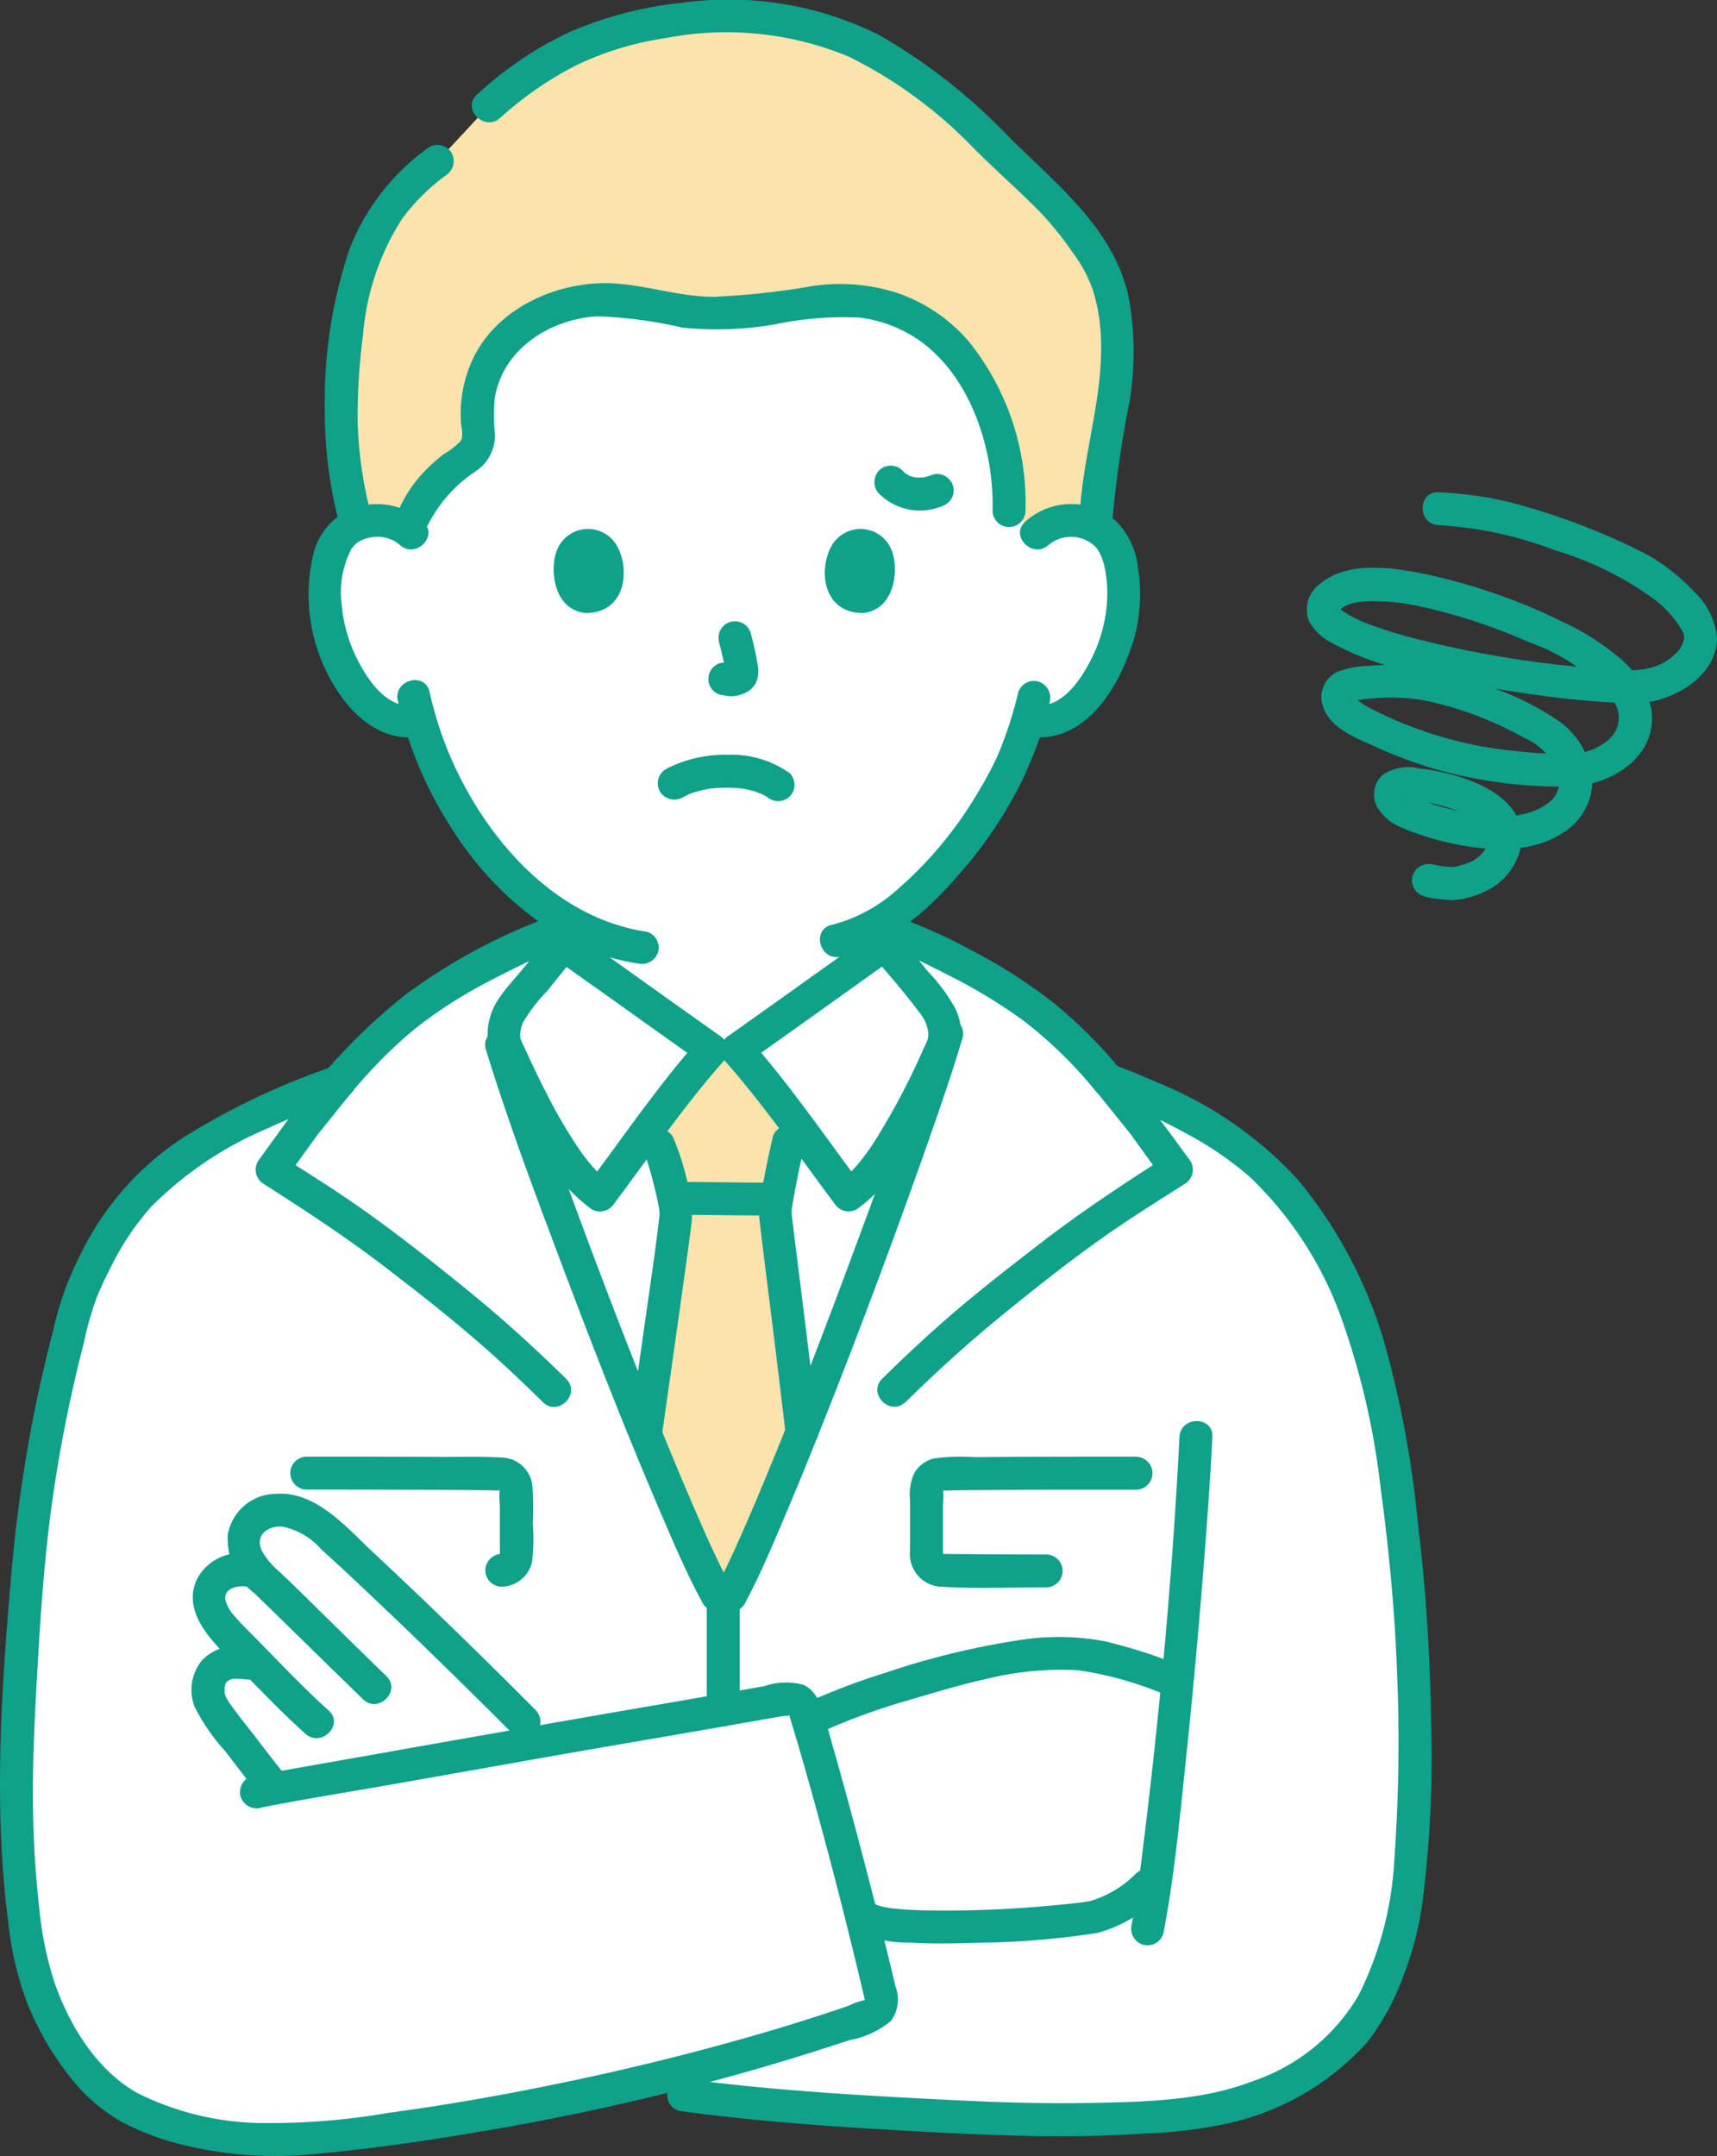 <svg xmlns="http://www.w3.org/2000/svg" width="101.661" height="127.649" viewBox="0 0 101.661 127.649">
  <rect x="0" y="0" width="101.661" height="127.649" fill="#333333" stroke="none"/>
  <g id="c" transform="translate(-0.003 0)">
    <path id="パス_415" data-name="パス 415" d="M89.563,53.745a2.894,2.894,0,0,1,2.092-.766,2.684,2.684,0,0,1,2.412,1.34A8.03,8.03,0,0,1,94.3,59.98a8.744,8.744,0,0,1-2.566,4.162,3.189,3.189,0,0,1-2.459.71l-.236-.04a18.775,18.775,0,0,1-.846,2.3c-.587,1.593-3.668,6.935-7.66,9.5v1.474c-.38.308-8.134,5.821-8.721,6.238H70.3c-.588-.417-8.341-5.93-8.721-6.238v-1.5a17.9,17.9,0,0,1-4.365-3.905,22,22,0,0,1-4.175-7.878,3.127,3.127,0,0,1-2.66-.666,8.744,8.744,0,0,1-2.566-4.162,8.025,8.025,0,0,1,.235-5.661,2.686,2.686,0,0,1,2.412-1.34,2.893,2.893,0,0,1,2.092.766S49.759,37.3,71.055,37.3c21.878,0,18.508,16.442,18.508,16.442Z" transform="translate(-28.169 -22.165)" fill="#fff"/>
    <path id="パス_416" data-name="パス 416" d="M78.112,157.57c-2.11-5.564-4.007-10.881-4.9-13.8h.221a2.773,2.773,0,0,1,.6-2.484c.876-1.014,1.979-2.481,2.874-3.482.38.308,8.134,5.821,8.721,6.238h1.516c.588-.417,8.341-5.93,8.721-6.238.895,1,2,2.468,2.874,3.482a2.777,2.777,0,0,1,.6,2.484c-2.345,7.571-9.9,27.625-12.59,32.575l-.782,0c-1.644-2.979-4.952-11.108-7.857-18.77Z" transform="translate(-43.5 -81.881)" fill="#fff"/>
    <path id="パス_417" data-name="パス 417" d="M95.878,163.974c.084-.643.131-1.042.129-1.124a18.445,18.445,0,0,0-1.03-4.041l-.419-1.139c1.341-1.777,2.767-3.627,3.541-4.5h1.516c.75.844,2.112,2.607,3.416,4.332l-.377,1.157c-.232.965-.785,3.706-.785,4.118,0,.219.855,6.844,1.583,13.007-1.721,4.3-3.279,7.94-4.229,9.69l-.782,0c-.973-1.764-2.53-5.334-4.242-9.544.7-4.946,1.4-9.81,1.678-11.955Z" transform="translate(-55.971 -91.014)" fill="#fce3ab"/>
    <path id="パス_418" data-name="パス 418" d="M36.227,157.76c2.861,7.519,6.066,15.374,7.675,18.291l.782,0c2.671-4.92,10.153-24.762,12.547-32.437l.042-.138a2.773,2.773,0,0,0-.6-2.484c-.745-.863-1.656-2.055-2.461-3.005l1.486-.674a46.527,46.527,0,0,1,6.376,3.538,25.971,25.971,0,0,1,4.943,4.67,35.636,35.636,0,0,1,5.607,2.6,17.508,17.508,0,0,1,4.536,3.5,23.44,23.44,0,0,1,3.275,4.723c2.734,5.173,3.475,10.977,4.131,16.729a105.569,105.569,0,0,1,.5,17.057c-.212,4.44-.753,7.251-2.664,10.668-1.564,2.792-6.145,5.424-10.153,5.861a99.522,99.522,0,0,1-17.282.09c-4.349-.232-8.918-.56-13.048-1.126l-3.84-.466a138.589,138.589,0,0,1-19.182,3.085c-2.593.206-8.815-.354-11.646-3.268a15.792,15.792,0,0,1-4.2-8.467,66.655,66.655,0,0,1-.489-13.834c.47-9.175.959-14.947,3.539-24.225,1.5-3.712,3.23-6.305,6.087-8.274a38.512,38.512,0,0,1,9.349-4.553,26.115,26.115,0,0,1,5.028-4.771,46.461,46.461,0,0,1,6.376-3.538l1.382.8c-.778.928-1.643,2.055-2.357,2.881a2.773,2.773,0,0,0-.6,2.484h-.221c.92,3,2.9,8.545,5.084,14.281Z" transform="translate(-1.433 -81.593)" fill="#fff"/>
    <path id="パス_419" data-name="パス 419" d="M120.8,255.819c-.972-3.783-2.137-8.112-2.909-10.656a42.369,42.369,0,0,1,7.245-2.564,27.465,27.465,0,0,1,8.084-1.386,19.15,19.15,0,0,1,6.045,1.492l.482.17c-.408,4.361-.866,8.61-1.28,11.643l-.473.425a9,9,0,0,1-3.119,1.87c-1.96.381-11.6,1.059-13.386.154l-.454-.229q-.115-.452-.235-.918Z" transform="translate(-70.05 -143.327)" fill="#fff"/>
    <path id="パス_420" data-name="パス 420" d="M74.975,135.647c-.556.627-1.079,1.282-1.6,1.935s-1.124,1.271-1.588,1.961a3.787,3.787,0,0,0-.644,2.471,3.839,3.839,0,0,0,.388,1.168,42.9,42.9,0,0,0,3.083,5.863,9.966,9.966,0,0,0,2.68,2.97,1,1,0,0,0,1.333-.349c2.119-2.826,4.117-5.765,6.451-8.4a.992.992,0,0,0-.2-1.529q-3.754-2.661-7.493-5.344-.4-.286-.795-.573l-.274-.2c-.172-.125-.089-.069.038.032a1,1,0,0,0-1.377,0,.981.981,0,0,0,0,1.377c1,.795,2.067,1.507,3.1,2.247q2.253,1.61,4.511,3.215l1.305.928-.2-1.529c-2.444,2.764-4.545,5.849-6.755,8.8l1.333-.349c-.05-.033-.232-.164-.186-.127s-.154-.134-.187-.164a7.093,7.093,0,0,1-.5-.506,10.378,10.378,0,0,1-.9-1.167,29.44,29.44,0,0,1-1.8-3.068c-.442-.85-.855-1.714-1.254-2.585-.117-.256-.242-.511-.351-.771-.013-.03-.031-.058-.042-.089-.028-.083.034.058.034.054a1.225,1.225,0,0,1-.028-.155,2,2,0,0,1,.187-.848,9.719,9.719,0,0,1,1.4-1.814c.56-.7,1.116-1.4,1.71-2.067.829-.935-.544-2.318-1.377-1.377Z" transform="translate(-42.256 -80.415)" fill="#0fa18a"/>
    <path id="パス_421" data-name="パス 421" d="M114.167,137.021c.989,1.115,1.986,2.286,2.874,3.482a2.225,2.225,0,0,1,.353.739,1.543,1.543,0,0,1,.064.418c0,.084-.038.342.016.179a6.46,6.46,0,0,1-.278.608,41.871,41.871,0,0,1-2.9,5.507,13.252,13.252,0,0,1-1,1.373,7.955,7.955,0,0,1-.571.61,2.319,2.319,0,0,1-.48.392l1.333.349c-2.211-2.949-4.312-6.034-6.755-8.8l-.2,1.53q3.8-2.695,7.587-5.411c.447-.321.9-.635,1.332-.978a.98.98,0,0,0,0-1.377,1,1,0,0,0-1.377,0c.32-.255,0,0-.138.1q-.338.247-.679.491-.986.71-1.975,1.415-2.228,1.592-4.459,3.178l-1.272.9a.992.992,0,0,0-.2,1.529c2.334,2.639,4.332,5.577,6.451,8.4a.993.993,0,0,0,1.333.349,9.283,9.283,0,0,0,2.406-2.563,29.361,29.361,0,0,0,1.952-3.328c.46-.894.889-1.8,1.305-2.719.11-.241.228-.481.33-.726a3.354,3.354,0,0,0-.2-2.617,10.86,10.86,0,0,0-1.608-2.149c-.614-.762-1.219-1.532-1.868-2.264-.834-.94-2.207.442-1.377,1.377Z" transform="translate(-62.49 -80.411)" fill="#0fa18a"/>
    <path id="パス_422" data-name="パス 422" d="M38.591,222.713c-.543-.5-1.049-.958-1.5-1.358a4.126,4.126,0,0,0-2.189-1.026,2.4,2.4,0,0,0-1.941.589,2,2,0,0,0-.3,2.211,8.868,8.868,0,0,0,1.975,2.222c-1.432-2.189-3.225-1.567-3.832-.877a1.635,1.635,0,0,0-.253,1.726c.513,1.169,1.719,2.077,2.858,3.288-1.175-.209-2.04-.35-2.7.383a1.9,1.9,0,0,0-.274,1.657,4.537,4.537,0,0,0,.82,1.32c1.017,1.306,1.809,2.385,2.754,3.563l.3.379c3.034-.561,9.512-1.691,15.877-2.8l-1.1-1.127c-2.539-2.56-7.21-7.127-10.495-10.152Z" transform="translate(-18.035 -130.908)" fill="#fff"/>
    <path id="パス_423" data-name="パス 423" d="M103.115,172.483c-1.82,0-3.639-.038-5.459-.039a.974.974,0,0,0,0,1.948c1.82,0,3.639.038,5.459.039a.974.974,0,1,0,0-1.948Z" transform="translate(-57.446 -102.465)" fill="#0fa18a"/>
    <path id="パス_424" data-name="パス 424" d="M111.547,165.039c-.238,1-.439,2.014-.623,3.027a5.85,5.85,0,0,0-.158,1.725c.263,2.279.562,4.554.842,6.831q.357,2.9.7,5.8a1,1,0,0,0,.974.974.98.98,0,0,0,.974-.974q-.558-4.729-1.153-9.454c-.121-.97-.243-1.94-.359-2.911-.024-.2-.061-.4-.067-.6,0-.057.006-.114,0-.17,0-.158-.035.2,0,0,.019-.116.037-.232.056-.348.192-1.135.421-2.269.687-3.389.289-1.219-1.588-1.739-1.878-.518h0Z" transform="translate(-65.803 -97.651)" fill="#0fa18a"/>
    <path id="パス_425" data-name="パス 425" d="M92.786,166.138c.067.145-.062-.179,0,.011.028.082.06.163.088.245.082.238.155.48.225.722q.225.774.4,1.56c.048.215.094.431.133.648.016.091.033.182.045.274-.026-.2,0,.011,0,.09-.006.153-.027.305-.045.457-.244,2.045-.579,4.267-.888,6.45q-.4,2.845-.808,5.691a1.007,1.007,0,0,0,.68,1.2.981.981,0,0,0,1.2-.68c.454-3.2.914-6.4,1.358-9.608.135-.975.273-1.95.393-2.927a5.272,5.272,0,0,0-.113-1.771,15.192,15.192,0,0,0-.989-3.341.982.982,0,0,0-1.333-.349,1,1,0,0,0-.349,1.333h0Z" transform="translate(-54.62 -97.852)" fill="#0fa18a"/>
    <path id="パス_426" data-name="パス 426" d="M141.16,272.97a6.338,6.338,0,0,1-2.689,1.619c-.14.03-.283.048-.424.07l-.121.017c-.131.019.2-.026.063-.009l-.323.04c-.5.058-1,.107-1.5.15a65.443,65.443,0,0,1-7.795.28c-.585-.02-1.17-.053-1.751-.124-.147-.018.17.026.03,0l-.179-.029c-.109-.019-.217-.04-.325-.065s-.184-.051-.276-.076c-.032-.009-.064-.027-.1-.033-.162-.033.214.1.066.026a1,1,0,0,0-1.333.349.983.983,0,0,0,.349,1.333,7.51,7.51,0,0,0,2.864.534c1.336.076,2.678.056,4.014.012a50.148,50.148,0,0,0,7.126-.578,8.146,8.146,0,0,0,3.682-2.144c.936-.838-.445-2.211-1.377-1.377h0Z" transform="translate(-73.902 -162.042)" fill="#0fa18a"/>
    <path id="パス_427" data-name="パス 427" d="M118.6,244.294a38.7,38.7,0,0,1,4.683-1.685c1.6-.471,3.192-.956,4.816-1.313a18.255,18.255,0,0,1,5.378-.49,20.877,20.877,0,0,1,5.084,1.426.974.974,0,0,0,.518-1.878,31.513,31.513,0,0,0-4.022-1.261,14.879,14.879,0,0,0-4.8-.12,46.649,46.649,0,0,0-8.163,1.958,40.126,40.126,0,0,0-4.478,1.68.981.981,0,0,0-.349,1.333,1,1,0,0,0,1.333.349h0Z" transform="translate(-69.604 -141.915)" fill="#0fa18a"/>
    <path id="パス_428" data-name="パス 428" d="M51.437,230.752q-4.725-4.763-9.629-9.349c-1.6-1.492-3.407-3.67-5.815-3.475a2.914,2.914,0,0,0-2.8,2.389,4.044,4.044,0,0,0,1.584,3.508c2.148,2.082,4.274,4.186,6.423,6.268.9.873,2.28-.5,1.377-1.377-1.7-1.646-3.383-3.308-5.071-4.967-.426-.419-.86-.829-1.29-1.242a4.266,4.266,0,0,1-1.022-1.23c-.41-.913.387-1.484,1.23-1.409a4.149,4.149,0,0,1,2.3,1.347q1.065.963,2.11,1.948,2.335,2.19,4.625,4.427,2.315,2.252,4.595,4.54a.974.974,0,0,0,1.377-1.377h0Z" transform="translate(-19.698 -129.484)" fill="#0fa18a"/>
    <path id="パス_429" data-name="パス 429" d="M31.34,226.617a2.9,2.9,0,0,0-2.969,1.528c-.616,1.327.037,2.576.9,3.6.832.985,1.805,1.873,2.706,2.8.917.939,1.846,1.868,2.823,2.744.931.835,2.313-.538,1.377-1.377-1.573-1.412-3.014-2.958-4.5-4.461-.349-.354-.709-.7-1.03-1.079a2.33,2.33,0,0,1-.586-1c-.11-.72.737-.871,1.276-.8a.979.979,0,0,0,.974-.974,1,1,0,0,0-.974-.974h0Z" transform="translate(-16.712 -134.64)" fill="#0fa18a"/>
    <path id="パス_430" data-name="パス 430" d="M31.267,240.176a2.955,2.955,0,0,0-2.681.783,2.779,2.779,0,0,0-.461,2.773,11.71,11.71,0,0,0,1.811,2.627c.644.844,1.287,1.689,1.95,2.517a.98.98,0,0,0,1.377,0,1,1,0,0,0,0-1.377c-.492-.615-.944-1.2-1.42-1.828-.525-.688-1.1-1.377-1.583-2.067a3.3,3.3,0,0,1-.281-.452c-.013-.029-.045-.136-.064-.186-.06-.166-.008.059-.014-.051,0-.08,0-.158,0-.237,0-.172-.015.02,0-.077.016-.079.037-.154.059-.231-.036.124,0,0,.03-.057.075-.129-.168.174.043-.05l.073-.069c-.059.041-.061.044-.006.008s.182-.1.052-.047a2.019,2.019,0,0,1,.217-.065c.1-.029-.116-.006.064-.011.082,0,.164-.006.246,0a5.253,5.253,0,0,1,.586.051.979.979,0,0,0,.974-.974,1,1,0,0,0-.974-.974h0Z" transform="translate(-16.602 -142.686)" fill="#0fa18a"/>
    <path id="パス_431" data-name="パス 431" d="M167.914,208.249c-.409,8.144-1.161,16.3-2.167,24.4-.183,1.474-.361,2.906-.663,4.475a1,1,0,0,0,.68,1.2.983.983,0,0,0,1.2-.68c.636-3.308.954-6.692,1.306-10.039q.689-6.549,1.187-13.117c.158-2.076.3-4.153.407-6.233.063-1.253-1.885-1.249-1.948,0h0Z" transform="translate(-98.077 -123.182)" fill="#0fa18a"/>
    <path id="パス_432" data-name="パス 432" d="M15.447,199.339c2.6-.517,5.221-.927,7.828-1.387q4.49-.793,8.979-1.588c3.04-.54,6.086-1.05,9.128-1.579q2.409-.419,4.818-.843c.108-.019.566-.037.615-.1-.058.081-.183-.319-.083.023.032.11.069.219.1.329q.2.664.4,1.331c1.384,4.746,2.634,9.542,3.779,14.352q.075.316.149.633c.022.1.041.194.067.289.061.223-.018-.149.06-.094a4.947,4.947,0,0,0-1.071.373q-.646.223-1.3.436-2.587.852-5.212,1.582-5.216,1.462-10.526,2.554c-3.374.7-6.772,1.3-10.188,1.759a41.028,41.028,0,0,1-7.819.595,16.827,16.827,0,0,1-6.98-1.743c-2.438-1.326-4.086-4.034-4.972-6.6a20.547,20.547,0,0,1-.9-4.47q-.292-2.6-.351-5.219c-.073-3.058.095-6.114.27-9.166.181-3.156.407-6.314.835-9.447a84.885,84.885,0,0,1,1.9-9.558,19.414,19.414,0,0,1,.759-2.673c.278-.667.585-1.324.919-1.966a15.976,15.976,0,0,1,2.305-3.4A21.449,21.449,0,0,1,15.9,159.1c1.459-.681,2.96-1.261,4.473-1.809a1,1,0,0,0,.68-1.2.982.982,0,0,0-1.2-.68,42.774,42.774,0,0,0-8.863,4.167,17.167,17.167,0,0,0-5.943,6.46c-.376.71-.71,1.44-1.023,2.179A19.677,19.677,0,0,0,3.171,171c-.445,1.721-.848,3.453-1.193,5.2a89.163,89.163,0,0,0-1.336,9.664c-.577,6.69-1.014,13.509-.16,20.192a19.7,19.7,0,0,0,1.045,4.619,17.217,17.217,0,0,0,2.513,4.466,10.246,10.246,0,0,0,3.23,2.832,15.684,15.684,0,0,0,3.87,1.4,22.827,22.827,0,0,0,7.169.5c3.429-.3,6.843-.784,10.234-1.371A144.368,144.368,0,0,0,50.307,213.1a5.337,5.337,0,0,0,2.449-1.134,2.188,2.188,0,0,0,.263-2.063c-.248-1.06-.508-2.116-.772-3.171q-1-3.994-2.081-7.966c-.327-1.2-.661-2.4-1.008-3.6-.3-1.046-.5-2.6-1.584-3.1a3.961,3.961,0,0,0-2.329.083l-2.584.453q-2.6.454-5.2.9-5.633.975-11.263,1.969-5.259.929-10.518,1.861c-.252.045-.5.086-.754.136a.983.983,0,0,0-.68,1.2.993.993,0,0,0,1.2.68h0Z" transform="translate(0 -92.316)" fill="#0fa18a"/>
    <path id="パス_433" data-name="パス 433" d="M123.166,157.03a35.3,35.3,0,0,1,4.815,2.184,20.521,20.521,0,0,1,3.841,2.6,21.608,21.608,0,0,1,5.445,8.367,44.978,44.978,0,0,1,2.324,10.014c.491,3.642.845,7.3.98,10.976a98.518,98.518,0,0,1-.162,11.126,20.3,20.3,0,0,1-2.128,8.019,11.514,11.514,0,0,1-6.212,5.047c-3.1,1.207-6.566,1.244-9.853,1.307-3.427.065-6.851-.108-10.271-.29-3.627-.193-7.253-.424-10.863-.819-.831-.091-1.662-.19-2.49-.3a1.008,1.008,0,0,0-1.2.68.981.981,0,0,0,.68,1.2c3.753.51,7.529.821,11.309,1.048,3.614.217,7.236.43,10.857.447,1.8.009,3.6-.039,5.4-.158a27.372,27.372,0,0,0,5.265-.678,15.6,15.6,0,0,0,7.92-4.749,14.444,14.444,0,0,0,2.122-3.9,19.123,19.123,0,0,0,1.1-4.13,67.809,67.809,0,0,0,.538-11.066,108.984,108.984,0,0,0-.785-11.667,60.728,60.728,0,0,0-1.98-10.644,27.034,27.034,0,0,0-5.08-9.592,22.851,22.851,0,0,0-8.378-5.809q-1.322-.587-2.678-1.089a.982.982,0,0,0-1.2.68,1,1,0,0,0,.68,1.2h0Z" transform="translate(-57.851 -92.163)" fill="#0fa18a"/>
    <path id="パス_434" data-name="パス 434" d="M97.177,149.081c-1.286,4.335-2.874,8.59-4.442,12.829-1.865,5.04-3.786,10.065-5.873,15.017-.039.093-.2.48-.3.7q-.171.4-.344.8-.324.744-.66,1.483c-.345.755-.7,1.507-1.092,2.237l.841-.483-.782,0,.841.483c-.8-1.456-1.468-2.988-2.131-4.51-.95-2.181-1.849-4.379-2.757-6.65Q77.5,163.542,74.8,155.992c-.731-2.051-1.455-4.107-2.094-6.188-.366-1.2-2.247-.685-1.878.518,1.308,4.262,2.886,8.449,4.455,12.62,1.878,4.993,3.818,9.967,5.922,14.87.769,1.792,1.539,3.6,2.479,5.314a.976.976,0,0,0,.841.483l.782,0a.971.971,0,0,0,.841-.482c.812-1.5,1.485-3.084,2.155-4.653,1-2.338,1.952-4.7,2.883-7.061q3.026-7.687,5.771-15.482c.736-2.1,1.466-4.2,2.1-6.335a.975.975,0,0,0-1.878-.518h0Z" transform="translate(-42.054 -88.176)" fill="#0fa18a"/>
    <path id="パス_435" data-name="パス 435" d="M146.187,212.518c-3.2,0-6.4,0-9.6.03a11.931,11.931,0,0,0-2.388.073,1.852,1.852,0,0,0-1.2.907,3.256,3.256,0,0,0-.229,1.59l0,2.987a1.931,1.931,0,0,0,1.835,2.116c2.075.125,4.188.035,6.266.036a.975.975,0,0,0,0-1.948q-2.458,0-4.916-.023c-.384,0-.769,0-1.153-.011-.214,0-.18-.068-.128.035.1.187.044-.14.044-.2q0-1.34,0-2.681a5.978,5.978,0,0,0,.01-1.022c.139.081-.341.074-.024.116a3.526,3.526,0,0,0,.485-.007q1.034-.015,2.068-.021,2.354-.018,4.708-.021,2.113,0,4.227,0a.975.975,0,0,0,0-1.948h0Z" transform="translate(-78.884 -126.277)" fill="#0fa18a"/>
    <path id="パス_436" data-name="パス 436" d="M43.281,214.467q3.98,0,7.961.018,1.076.006,2.151.017l.947.011a3.038,3.038,0,0,0,.429.007c.351-.047-.19-.024-.024-.116a6.108,6.108,0,0,0,.01,1.022q0,.646,0,1.293,0,.623,0,1.245c0,.124.012.307,0,.4a.109.109,0,0,1,.114-.094,1,1,0,0,0-.974.974.982.982,0,0,0,.974.974,1.89,1.89,0,0,0,1.791-1.458,11.235,11.235,0,0,0,.042-2.29,16.34,16.34,0,0,0-.031-2.325,1.866,1.866,0,0,0-1.8-1.574c-1.25-.076-2.52-.03-3.772-.038q-2.1-.012-4.21-.015-1.8,0-3.609,0a.975.975,0,0,0,0,1.948h0Z" transform="translate(-25.157 -126.277)" fill="#0fa18a"/>
    <path id="パス_437" data-name="パス 437" d="M105.068,238.124v-6.769a.974.974,0,0,0-1.948,0v6.769a.974.974,0,0,0,1.948,0Z" transform="translate(-61.271 -136.891)" fill="#0fa18a"/>
    <path id="パス_438" data-name="パス 438" d="M129.684,162.472c1.829-1.8,3.726-3.526,5.715-5.148,2.256-1.84,4.559-3.659,6.97-5.291,1.264-.855,2.56-1.662,3.846-2.484a.983.983,0,0,0,.349-1.333c-1.349-1.868-2.712-3.7-4.19-5.474a27.657,27.657,0,0,0-4.011-3.979,31.084,31.084,0,0,0-4.865-3.091,30.086,30.086,0,0,0-4.245-1.9c-1.187-.411-1.7,1.47-.518,1.878.411.142.826.275,1.233.427.246.092-.217-.121.139.064.184.1.375.179.562.27q.665.324,1.323.664a32.345,32.345,0,0,1,4.606,2.76,25.509,25.509,0,0,1,4.013,3.822c.573.667,1.122,1.354,1.671,2.04l.389.485.2.246c.035.043.247.306.1.117.071.092.136.189.2.283l1.708,2.365.349-1.333c-2.492,1.592-4.94,3.2-7.29,5-2.129,1.632-4.248,3.28-6.259,5.057-1.157,1.022-2.278,2.084-3.378,3.167-.895.881.483,2.258,1.377,1.377h0Z" transform="translate(-76.065 -79.456)" fill="#0fa18a"/>
    <path id="パス_439" data-name="パス 439" d="M55.679,161.108c-1.865-1.836-3.8-3.592-5.831-5.242-2.325-1.889-4.693-3.766-7.172-5.449-1.289-.875-2.611-1.7-3.923-2.535l.349,1.333,1.51-2.092.311-.431c.028-.038.054-.078.083-.115s.048-.055-.042.059c.082-.1.167-.206.25-.309.558-.693,1.109-1.392,1.677-2.077a28.287,28.287,0,0,1,3.759-3.813,27.05,27.05,0,0,1,4.447-2.868c.915-.492,1.859-.925,2.779-1.406.3-.155-.094.025.175-.082.137-.055.276-.107.413-.16l.644-.249a1,1,0,0,0,.68-1.2.981.981,0,0,0-1.2-.68,34.288,34.288,0,0,0-8.412,4.552,35.35,35.35,0,0,0-7.014,7.471l-1.744,2.416a.987.987,0,0,0,.349,1.333c2.44,1.559,4.843,3.129,7.143,4.89,2.066,1.582,4.117,3.187,6.066,4.913,1.138,1.007,2.24,2.053,3.323,3.119.894.88,2.273-.5,1.377-1.377h0Z" transform="translate(-22.149 -79.469)" fill="#0fa18a"/>
    <path id="パス_440" data-name="パス 440" d="M58.515,7.718a21.562,21.562,0,0,1,5.858-3.789c5.827-2.2,12.722-2.088,17.453.8,4.788,2.928,5.385,4.329,9.544,8.1a20.671,20.671,0,0,1,2.976,3.646c1.477,2.128,1.563,5.446,1.245,8.017-.336,2.71-1.122,5.368-1.11,8.106a3.155,3.155,0,0,0-1.413-.355,2.893,2.893,0,0,0-2.092.766L89.326,31.7a14.709,14.709,0,0,0-1.625-7.13,10.039,10.039,0,0,0-2.785-3.529A8.929,8.929,0,0,0,79.9,19.211a15.424,15.424,0,0,0-2.8.209,26.749,26.749,0,0,1-6.818.464c-1.509-.177-2.94-.648-4.467-.714a8.414,8.414,0,0,0-6.3,2.4,6.344,6.344,0,0,0-1.641,5.041,2.116,2.116,0,0,1-.156,1.4,3.7,3.7,0,0,1-.983.853,7.368,7.368,0,0,0-2.953,3.986,2.935,2.935,0,0,0-1.915-.611,3.318,3.318,0,0,0-1.171.239,23.767,23.767,0,0,1-.889-7.349c.317-7.507,1.656-11.232,5.681-14.158l3.027-3.258Z" transform="translate(-29.582 -1.43)" fill="#fce3ab"/>
    <path id="パス_441" data-name="パス 441" d="M50.133,43.029a24.545,24.545,0,0,1-.8-5.454,37.445,37.445,0,0,1,.322-5.23,14.931,14.931,0,0,1,2.32-6.864,12.055,12.055,0,0,1,2.574-2.554A1,1,0,0,0,54.9,21.6a.982.982,0,0,0-1.333-.349,13.294,13.294,0,0,0-4.72,6.05,28.349,28.349,0,0,0-1.46,9.49,26.3,26.3,0,0,0,.864,6.762c.3,1.217,2.177.7,1.878-.518h0Z" transform="translate(-28.155 -12.54)" fill="#0fa18a"/>
    <path id="パス_442" data-name="パス 442" d="M131.367,100.062a23.035,23.035,0,0,1-1.258,3.815c-.045.112.086-.2.034-.08-.017.037-.032.074-.049.11-.032.069-.063.139-.1.207-.092.194-.19.386-.289.576-.226.429-.467.85-.719,1.264a23.084,23.084,0,0,1-4.946,5.9,9.15,9.15,0,0,1-3.709,1.936c-1.221.282-.7,2.161.518,1.878,2.814-.651,5.157-2.7,6.994-4.838a25.075,25.075,0,0,0,3.93-5.938q.094-.209.181-.422c.026-.062.141-.333.03-.077.155-.357.307-.714.444-1.078a18.355,18.355,0,0,0,.814-2.734,1,1,0,0,0-.68-1.2.984.984,0,0,0-1.2.68h0Z" transform="translate(-71.085 -59.033)" fill="#0fa18a"/>
    <path id="パス_443" data-name="パス 443" d="M58.01,100.44a23.232,23.232,0,0,0,3.264,7.683,19.637,19.637,0,0,0,6.547,6.372,12.973,12.973,0,0,0,4.4,1.506,1.006,1.006,0,0,0,1.2-.68.981.981,0,0,0-.68-1.2c-5.466-.809-9.546-5.53-11.632-10.382a21.978,21.978,0,0,1-1.223-3.817c-.277-1.222-2.155-.7-1.878.518h0Z" transform="translate(-34.45 -58.959)" fill="#0fa18a"/>
    <path id="パス_444" data-name="パス 444" d="M150.135,75.953a2.072,2.072,0,0,1,2.872.2c-.138-.17.046.079.069.116a2.654,2.654,0,0,1,.151.272,4.271,4.271,0,0,1,.266.912,7.657,7.657,0,0,1,.093,2.045,8.847,8.847,0,0,1-1.028,3.418c-.574,1.1-1.689,2.707-3.14,2.512a1.008,1.008,0,0,0-1.2.68.98.98,0,0,0,.68,1.2c3.4.458,5.382-2.86,6.263-5.672a9.775,9.775,0,0,0,.259-4.415,4.442,4.442,0,0,0-1.727-3.054,4.086,4.086,0,0,0-4.937.407c-.933.841.448,2.215,1.377,1.377h0Z" transform="translate(-88.052 -43.685)" fill="#0fa18a"/>
    <path id="パス_445" data-name="パス 445" d="M51.793,74.593a4.124,4.124,0,0,0-4.54-.636,3.97,3.97,0,0,0-2.011,2.726A10.361,10.361,0,0,0,46.8,84.745c1.133,1.67,2.754,2.865,4.85,2.583a.98.98,0,0,0,.68-1.2,1,1,0,0,0-1.2-.68c-1.426.192-2.531-1.365-3.107-2.448a8.866,8.866,0,0,1-1.06-3.481,5.576,5.576,0,0,1,.605-3.378c-.067.088.133-.142.156-.166a.671.671,0,0,1,.2-.168,1.929,1.929,0,0,1,.709-.278,2.052,2.052,0,0,1,1.777.441c.929.837,2.311-.536,1.377-1.377h0Z" transform="translate(-26.726 -43.702)" fill="#0fa18a"/>
    <path id="パス_446" data-name="パス 446" d="M103.982,91.879a17.082,17.082,0,0,1,.4,1.835l-.035-.259a1.1,1.1,0,0,1,.007.253l.035-.259a.616.616,0,0,1-.028.114l.1-.233a.461.461,0,0,1-.04.073l.152-.2a.414.414,0,0,1-.06.059l.2-.152a1.21,1.21,0,0,1-.145.077l.233-.1a1.055,1.055,0,0,1-.245.071l.259-.035a.97.97,0,0,1-.23,0l.259.035c-.087-.012-.172-.033-.258-.045a.74.74,0,0,0-.388-.017.72.72,0,0,0-.362.116.974.974,0,0,0-.349,1.332.933.933,0,0,0,.582.448c.2.027.395.078.6.087a1.918,1.918,0,0,0,.885-.211,1.284,1.284,0,0,0,.71-.847,2.11,2.11,0,0,0-.009-.908c-.1-.591-.237-1.177-.389-1.757a.974.974,0,1,0-1.878.518h0Z" transform="translate(-61.409 -53.858)" fill="#0fa18a"/>
    <path id="パス_447" data-name="パス 447" d="M80.9,78.67c-.306,1-.107,3.287,1.78,3.482,2.494-.015,2.626-2.785,1.787-4.087a1.975,1.975,0,0,0-3.567.605Z" transform="translate(-47.999 -45.856)" fill="#0fa18a"/>
    <path id="パス_448" data-name="パス 448" d="M124.38,78.67c.306,1,.107,3.287-1.78,3.482-2.494-.015-2.627-2.785-1.787-4.087a1.975,1.975,0,0,1,3.567.605Z" transform="translate(-71.508 -45.856)" fill="#0fa18a"/>
    <path id="パス_449" data-name="パス 449" d="M70.523,6.977a20.768,20.768,0,0,1,4.545-3.135A18.51,18.51,0,0,1,80.346,2.25a18.891,18.891,0,0,1,10.84,1.115,26.64,26.64,0,0,1,7.454,5.5c1.253,1.24,2.581,2.41,3.818,3.663a18.784,18.784,0,0,1,1.95,2.413,8.035,8.035,0,0,1,1.2,2.225c1.414,4.491-.641,9.072-.785,13.582-.04,1.254,1.908,1.252,1.948,0a66.09,66.09,0,0,1,1.024-7.041,18.168,18.168,0,0,0-.03-5.935c-.781-4.11-4.268-6.837-7.081-9.62a34.017,34.017,0,0,0-7.7-6.064A19.94,19.94,0,0,0,81.338.159a22.633,22.633,0,0,0-6.676,1.724A21.465,21.465,0,0,0,69.145,5.6c-.928.847.452,2.221,1.377,1.377h0Z" transform="translate(-40.901 0)" fill="#0fa18a"/>
    <path id="パス_450" data-name="パス 450" d="M59.686,55.724a8.284,8.284,0,0,1,2.906-3.3,2.539,2.539,0,0,0,1.115-2.139,12.987,12.987,0,0,1-.024-2.083c.424-2.962,3.25-4.765,6.08-4.936a26.06,26.06,0,0,1,5.017.666,20.31,20.31,0,0,0,5.455-.18,19.7,19.7,0,0,1,5.092-.407,7.883,7.883,0,0,1,3.928,1.666c2.78,2.272,4.006,6.322,3.914,9.8a.975.975,0,0,0,1.948,0,15.25,15.25,0,0,0-3.374-10.077,9.731,9.731,0,0,0-4.1-2.81,10.957,10.957,0,0,0-5.267-.427,44.839,44.839,0,0,1-5.723.613c-1.925,0-3.741-.614-5.646-.775-3.248-.275-6.948,1.243-8.5,4.236a7.574,7.574,0,0,0-.795,2.759,7.392,7.392,0,0,0-.015,1.243c.023.327.166.8-.03,1.086a4.516,4.516,0,0,1-1,.773,9.5,9.5,0,0,0-1.12,1A8.025,8.025,0,0,0,58,54.742a1.007,1.007,0,0,0,.349,1.333.981.981,0,0,0,1.333-.349h0Z" transform="translate(-34.398 -24.539)" fill="#0fa18a"/>
    <path id="パス_451" data-name="パス 451" d="M97.449,112.647c.136-.072.273-.14.411-.205.034-.016.179-.084.029-.014s.018-.005.043-.014c.1-.036.2-.072.3-.1a6.366,6.366,0,0,1,.843-.19c-.147.024-.006,0,.066-.007s.166-.017.249-.023c.2-.015.4-.022.6-.024s.375,0,.563.014q.13.007.259.019c.01,0,.325.041.124.011a5.451,5.451,0,0,1,.833.187c.063.02.285.141.344.123-.028.008-.193-.092-.07-.027.048.025.1.047.145.072q.105.055.207.118c.08.05.319.234.022,0a1,1,0,0,0,1.377,0,.984.984,0,0,0,0-1.377,5.94,5.94,0,0,0-3.687-1.09,7.569,7.569,0,0,0-3.647.845.982.982,0,0,0-.349,1.333,1,1,0,0,0,1.333.349h0Z" transform="translate(-57.031 -65.432)" fill="#0fa18a"/>
    <path id="パス_452" data-name="パス 452" d="M127.856,69.6a3.432,3.432,0,0,0,3.7.75,1.058,1.058,0,0,0,.582-.448.973.973,0,0,0-.349-1.332.948.948,0,0,0-.75-.1,3.152,3.152,0,0,1-.725.189l.259-.035a2.774,2.774,0,0,1-.686,0l.259.035a2.468,2.468,0,0,1-.576-.154l.233.1a2.344,2.344,0,0,1-.489-.281l.2.152a2.511,2.511,0,0,1-.28-.254.983.983,0,0,0-1.377,0,.994.994,0,0,0,0,1.377h0Z" transform="translate(-75.804 -40.371)" fill="#0fa18a"/>
    <path id="パス_453" data-name="パス 453" d="M197.59,95.752a9.019,9.019,0,0,0,1.67.222,5.048,5.048,0,0,0,1.877-.485,3.759,3.759,0,0,0,2.19-2.714c.507-3.152-3.675-4.344-6.048-4.6a2.7,2.7,0,0,0-2.135.372,1.56,1.56,0,0,0-.263,2.021,2.889,2.889,0,0,0,1.361,1.1,15.382,15.382,0,0,0,2.324.791c2.294.578,5.23.907,7.306-.516a3.616,3.616,0,0,0,1.68-3.111,4.739,4.739,0,0,0-2.042-3.5,16.886,16.886,0,0,0-3.709-1.876,18.548,18.548,0,0,0-3.507-1.15,13.761,13.761,0,0,0-3.97-.2,5.209,5.209,0,0,0-1.932.379,1.665,1.665,0,0,0-.825,1.909c.368,1.347,1.865,1.922,3.006,2.436a27.947,27.947,0,0,0,3.669,1.385,27.529,27.529,0,0,0,7.854,1.035c2.53-.022,5.407-1.768,4.935-4.655a5.665,5.665,0,0,0-2.045-3.107,15.115,15.115,0,0,0-3.285-2.038,35.1,35.1,0,0,0-7.667-2.7c-1.982-.428-4.837-.953-6.565.464a1.886,1.886,0,0,0-.679,2.273,3.091,3.091,0,0,0,1.184,1.172,16.7,16.7,0,0,0,4.741,1.751,61.88,61.88,0,0,0,6.5,1.26,56.245,56.245,0,0,0,6.676.661c2.126.051,5-1.445,5.042-3.849a4.248,4.248,0,0,0-1.364-2.777,11.568,11.568,0,0,0-2.763-2.185,39.78,39.78,0,0,0-8.172-3.115,22.144,22.144,0,0,0-4.19-.581c-1.254-.05-1.252,1.9,0,1.948a22.942,22.942,0,0,1,6.873,1.477,19.49,19.49,0,0,1,5.9,2.912,6.147,6.147,0,0,1,1.66,1.879.717.717,0,0,1,.1.478,1.574,1.574,0,0,1-.514.877c-1.258,1.232-2.982.993-4.579.864a63.144,63.144,0,0,1-10.835-1.775c-.743-.194-1.482-.407-2.207-.659-.3-.1-.59-.211-.88-.332.154.064-.2-.089-.257-.116-.146-.069-.291-.14-.434-.218-.186-.1-.361-.213-.537-.331s.157.146.006,0c-.028-.026-.058-.047-.084-.075-.056-.057-.331-.316-.081-.065a.44.44,0,0,1-.048-.075c-.08-.134-.008,0-.006,0,.03,0,.047.144.011,0s.01.168.014.214c.015.178-.1.08,0,.065.007,0,.075-.123.09-.143-.125.171.046-.037.073-.057.163-.121-.117.054.084-.06a2.035,2.035,0,0,1,.742-.272,5.4,5.4,0,0,1,1.133-.093,13.687,13.687,0,0,1,2.845.35,33.938,33.938,0,0,1,6.358,2.116A11.115,11.115,0,0,1,208.662,84a1.738,1.738,0,0,1-.027,2.365,3.376,3.376,0,0,1-2.258.932,22.639,22.639,0,0,1-3.336-.149,23.155,23.155,0,0,1-2.96-.467,23.868,23.868,0,0,1-5.959-2.216c-.127-.069-.728-.523-.67-.554.008,0-.139.38-.18.3,0,0,.31-.072.345-.078.291-.048.587-.072.881-.1a11.823,11.823,0,0,1,2.993.094,20.591,20.591,0,0,1,5.991,2.22,3.8,3.8,0,0,1,2.035,2.056,1.615,1.615,0,0,1-.628,1.857c-1.507,1.089-3.765.787-5.448.4a15.106,15.106,0,0,1-1.676-.483c-.237-.083-.48-.164-.709-.269-.016-.007-.5-.331-.493-.333a2.679,2.679,0,0,0-.07.336c-.119.311-.213.056.052.153a4.2,4.2,0,0,0,.826.06,9.237,9.237,0,0,1,1.8.426c.723.243,2.065.685,2.241,1.561.138.686-.544,1.381-1.134,1.627a5.226,5.226,0,0,1-.627.2,1.613,1.613,0,0,1-.393.075,6.373,6.373,0,0,1-1.152-.153,1,1,0,0,0-1.2.68.982.982,0,0,0,.68,1.2h0Z" transform="translate(-113.268 -42.68)" fill="#0fa18a"/>
  </g>
</svg>
